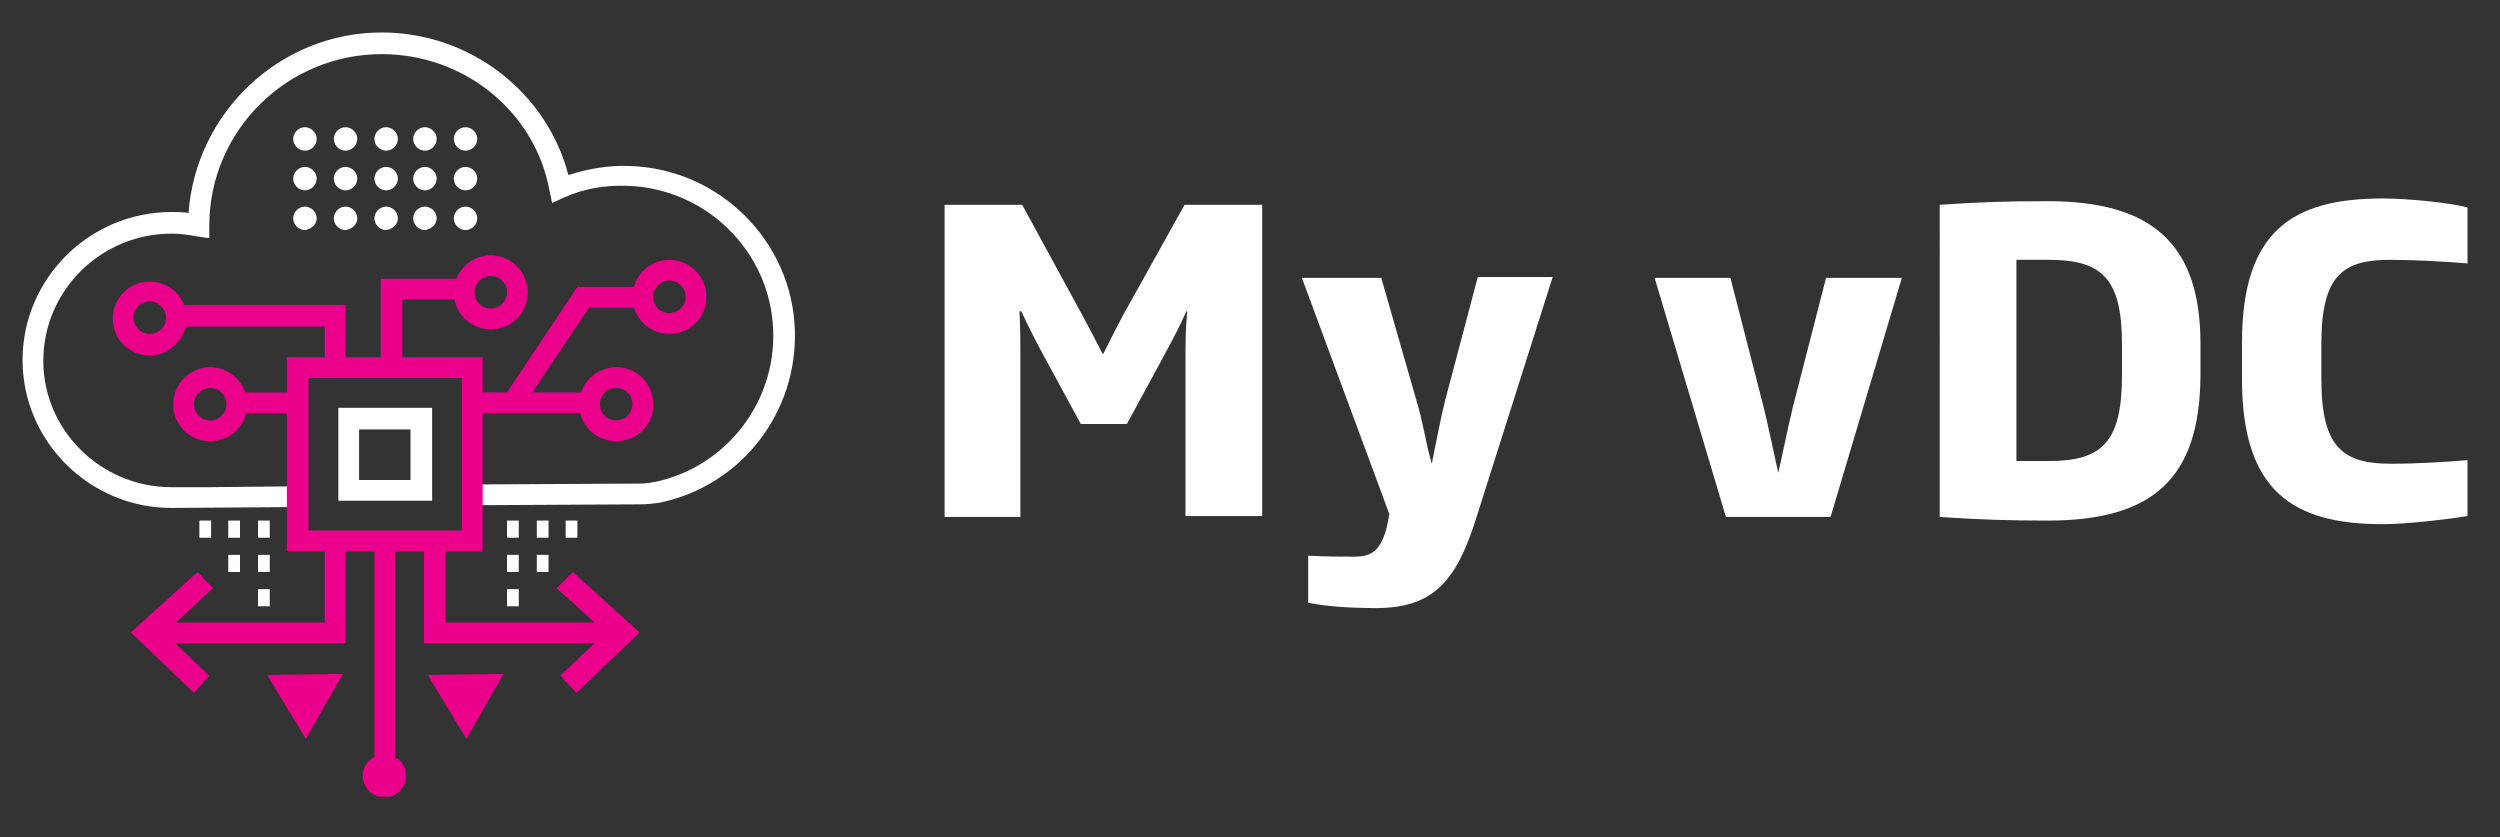 <svg xmlns="http://www.w3.org/2000/svg" xmlns:xlink="http://www.w3.org/1999/xlink" id="Layer_1" x="0px" y="0px" viewBox="0 0 277.1 92.8" style="enable-background:new 0 0 277.1 92.8;" xml:space="preserve"><rect x="0" y="0" width="277.1" height="92.8" fill="#333333" stroke="none"/><style type="text/css">	.st0{clip-path:url(#SVGID_00000163068760931522026510000009845773262518522538_);fill:#FFFFFF;}	.st1{fill:#FFFFFF;}	.st2{clip-path:url(#SVGID_00000000200965570759073020000008775047839767183261_);fill:#FFFFFF;}	.st3{fill:#EB008C;}	.st4{clip-path:url(#SVGID_00000133521487948235651580000013064734014934379172_);fill:#EB008C;}	.st5{clip-path:url(#SVGID_00000116957557273766813110000007497413223211199640_);fill:#EB008C;}</style><g>	<defs>		<rect id="SVGID_1_" x="2.5" y="3.6" width="271" height="84.7"></rect>	</defs>	<clipPath id="SVGID_00000085953155792458116100000000674441326416930713_">		<use xlink:href="#SVGID_1_" style="overflow:visible;"></use>	</clipPath>	<path style="clip-path:url(#SVGID_00000085953155792458116100000000674441326416930713_);fill:#FFFFFF;" d="M131.4,57.3V40.1  c0-2,0-3.6,0.2-5.6h-0.1c-0.7,1.6-1.5,3.1-2.2,4.4l-4.4,8.1h-5.1l-4.4-8.1c-0.7-1.3-1.5-2.9-2.2-4.4H113c0.1,2,0.1,3.6,0.1,5.6  v17.2h-8.4V22.7h8.6L120,35c0.7,1.3,1.5,2.8,2.2,4.2h0.1c0.7-1.4,1.5-3,2.2-4.3l6.8-12.2h8.6v34.5H131.4z"></path>	<path style="clip-path:url(#SVGID_00000085953155792458116100000000674441326416930713_);fill:#FFFFFF;" d="M163.6,57.5  c-2.2,7-4.8,9.9-11.1,9.9c-2.9,0-5.7-0.2-7.5-0.6v-5.2c2.3,0.1,3.4,0.1,5.1,0.1c2,0,2.9-0.7,3.6-3.2L154,57l-9.7-26.2h8.8l3.9,13.6  c0.7,2.2,1,4.6,1.7,7c0.5-2.4,0.9-4.7,1.5-7.1l3.6-13.6h8.3L163.6,57.5z"></path>	<path style="clip-path:url(#SVGID_00000085953155792458116100000000674441326416930713_);fill:#FFFFFF;" d="M202.9,57.3h-11.6  l-7.9-26.5h8.4l3.7,14.4c0.6,2.5,1.1,5,1.6,7.2c0.5-2.1,1-4.7,1.6-7.2l3.7-14.4h8.4L202.9,57.3z"></path>	<path style="clip-path:url(#SVGID_00000085953155792458116100000000674441326416930713_);fill:#FFFFFF;" d="M235.2,38.1  c0-7.3-2.3-9.3-8.1-9.3h-3.6v22.3h3.6c5.9,0,8.1-2.1,8.1-9.5V38.1z M227,57.7c-4.5,0-7.5-0.1-12-0.4V22.7c4.4-0.3,7.2-0.4,12-0.4  c11.7,0,16.9,4.9,16.9,15.8v3.6C243.8,52.8,238.9,57.7,227,57.7"></path>	<path style="clip-path:url(#SVGID_00000085953155792458116100000000674441326416930713_);fill:#FFFFFF;" d="M264.1,58.1  c-9.9,0-15.6-3.6-15.6-16.1v-4c0-12.5,5.7-16,15.6-16c2.9,0,7.7,0.5,9.4,1v6.2c-2.3-0.2-5.7-0.4-8.6-0.4c-5.2,0-7.6,1.7-7.6,9.3v4  c0,7.6,2.5,9.3,7.7,9.3c2.9,0,6.2-0.2,8.5-0.4v6.2C271.7,57.5,266.9,58.1,264.1,58.1"></path></g><path class="st1" d="M22.1,57.7h1.3v1.9h-1.3V57.7z M25.3,57.7h1.3v1.9h-1.3V57.7z M25.3,61.5h1.3v1.9h-1.3V61.5z M28.6,57.7h1.3 v1.9h-1.3V57.7z M28.6,61.5h1.3v1.9h-1.3V61.5z M28.6,65.3h1.3v1.9h-1.3V65.3z"></path><path class="st1" d="M62.7,57.7H64v1.9h-1.3V57.7z M59.5,57.7h1.3v1.9h-1.3V57.7z M59.5,61.5h1.3v1.9h-1.3V61.5z M56.2,57.7h1.3v1.9 h-1.3V57.7z M56.2,61.5h1.3v1.9h-1.3V61.5z M56.2,65.3h1.3v1.9h-1.3V65.3z"></path><g>	<defs>		<rect id="SVGID_00000076574134812471217280000015391943512877266868_" x="2.5" y="3.6" width="271" height="84.7"></rect>	</defs>	<clipPath id="SVGID_00000136404443072172392660000012713702179831538569_">		<use xlink:href="#SVGID_00000076574134812471217280000015391943512877266868_" style="overflow:visible;"></use>	</clipPath>	<path style="clip-path:url(#SVGID_00000136404443072172392660000012713702179831538569_);fill:#FFFFFF;" d="M19,56.3  c-9.1,0-16.5-7.4-16.5-16.4c0-9,7.4-16.4,16.5-16.4c0.6,0,1.2,0,1.9,0.1C21.7,12.5,31,3.6,42.3,3.6c9.8,0,18.3,6.6,20.7,15.8  c2.2-0.7,4.5-1.1,6.8-1c9.9,0.3,18,8.3,18.3,18.2c0.3,9.1-5.9,17.2-14.9,19.1c-0.6,0.1-1.4,0.2-2.2,0.2l-18.8,0.1l0-2.3l18.8-0.1  c0.6,0,1.2-0.1,1.7-0.2c7.8-1.7,13.3-8.8,13-16.8c-0.3-8.7-7.4-15.7-16.1-16c-2.5-0.1-4.9,0.3-7.1,1.3l-1.3,0.6l-0.3-1.4  C59.3,12.4,51.5,6,42.3,6c-10.5,0-19.1,8.5-19.1,19l0,1.4l-1.4-0.2c-1-0.2-1.9-0.3-2.8-0.3c-7.8,0-14.2,6.3-14.2,14.1  C4.8,47.7,11.2,54,19,54h4.2l9.8-0.1l0,2.3L19,56.3z"></path>	<path style="clip-path:url(#SVGID_00000136404443072172392660000012713702179831538569_);fill:#FFFFFF;" d="M52.9,24.2  c0-0.7-0.6-1.3-1.3-1.3c-0.7,0-1.3,0.6-1.3,1.3c0,0.7,0.6,1.3,1.3,1.3S52.9,24.9,52.9,24.2 M52.9,19.8c0-0.7-0.6-1.3-1.3-1.3  c-0.7,0-1.3,0.6-1.3,1.3s0.6,1.3,1.3,1.3S52.9,20.5,52.9,19.8 M52.9,15.4c0-0.7-0.6-1.3-1.3-1.3c-0.7,0-1.3,0.6-1.3,1.3  c0,0.7,0.6,1.3,1.3,1.3S52.9,16.1,52.9,15.4 M44.1,24.2c0-0.7-0.6-1.3-1.3-1.3c-0.7,0-1.3,0.6-1.3,1.3c0,0.7,0.6,1.3,1.3,1.3  C43.5,25.4,44.1,24.9,44.1,24.2 M44.1,19.8c0-0.7-0.6-1.3-1.3-1.3c-0.7,0-1.3,0.6-1.3,1.3s0.6,1.3,1.3,1.3  C43.5,21.1,44.1,20.5,44.1,19.8 M44.1,15.4c0-0.7-0.6-1.3-1.3-1.3c-0.7,0-1.3,0.6-1.3,1.3c0,0.7,0.6,1.3,1.3,1.3  C43.5,16.7,44.1,16.1,44.1,15.4 M48.4,24.2c0-0.7-0.6-1.3-1.3-1.3c-0.7,0-1.3,0.6-1.3,1.3c0,0.7,0.6,1.3,1.3,1.3  C47.8,25.4,48.4,24.9,48.4,24.2 M48.4,19.8c0-0.7-0.6-1.3-1.3-1.3c-0.7,0-1.3,0.6-1.3,1.3s0.6,1.3,1.3,1.3  C47.8,21.1,48.4,20.5,48.4,19.8 M48.4,15.4c0-0.7-0.6-1.3-1.3-1.3c-0.7,0-1.3,0.6-1.3,1.3c0,0.7,0.6,1.3,1.3,1.3  C47.8,16.7,48.4,16.1,48.4,15.4 M39.6,24.2c0-0.7-0.6-1.3-1.3-1.3c-0.7,0-1.3,0.6-1.3,1.3c0,0.7,0.6,1.3,1.3,1.3  C39,25.4,39.6,24.9,39.6,24.2 M39.6,19.8c0-0.7-0.6-1.3-1.3-1.3c-0.7,0-1.3,0.6-1.3,1.3s0.6,1.3,1.3,1.3  C39,21.1,39.6,20.5,39.6,19.8 M39.6,15.4c0-0.7-0.6-1.3-1.3-1.3c-0.7,0-1.3,0.6-1.3,1.3c0,0.7,0.6,1.3,1.3,1.3  C39,16.7,39.6,16.1,39.6,15.4 M35.1,24.2c0-0.7-0.6-1.3-1.3-1.3s-1.3,0.6-1.3,1.3c0,0.7,0.6,1.3,1.3,1.3  C34.5,25.4,35.1,24.9,35.1,24.2 M35.1,19.8c0-0.7-0.6-1.3-1.3-1.3s-1.3,0.6-1.3,1.3s0.6,1.3,1.3,1.3C34.5,21.1,35.1,20.5,35.1,19.8   M33.8,16.7c-0.7,0-1.3-0.6-1.3-1.3s0.6-1.3,1.3-1.3s1.3,0.6,1.3,1.3C35.1,16.1,34.5,16.7,33.8,16.7"></path></g><polygon class="st3" points="38,74.7 33.9,81.9 29.6,74.8 "></polygon><polygon class="st3" points="55.8,74.7 51.7,81.9 47.4,74.8 "></polygon><polygon class="st3" points="38.3,40.3 36,40.3 36,36.2 19.9,36.2 19.9,33.8 38.3,33.8 "></polygon><polygon class="st3" points="38.3,71.3 19.4,71.3 23.2,74.9 21.5,76.8 14.5,70.1 21.9,63.4 23.6,65.2 19.5,69 36,69 36,60.2  38.3,60.2 "></polygon><polygon class="st3" points="70.9,70.1 63.9,76.8 62.1,74.9 65.9,71.3 47,71.3 47,60.2 49.4,60.2 49.4,69 65.9,69 61.7,65.2  63.5,63.4 "></polygon><path class="st1" d="M39.8,53.2h5.7v-5.6h-5.7V53.2z M47.9,55.5H37.5V45.2h10.4V55.5z"></path><polygon class="st3" points="72.2,31.8 72.2,34.1 65.3,34.1 59,43.5 65.2,43.5 65.2,45.8 52.2,45.8 52.2,43.5 56.2,43.5 64,31.8 "></polygon><rect x="25.8" y="43.5" class="st3" width="7.5" height="2.3"></rect><g>	<defs>		<rect id="SVGID_00000125592022388157667410000004473855440640432570_" x="2.5" y="3.6" width="271" height="84.7"></rect>	</defs>	<clipPath id="SVGID_00000172408892676357220000000016112066596091176855_">		<use xlink:href="#SVGID_00000125592022388157667410000004473855440640432570_" style="overflow:visible;"></use>	</clipPath>	<path style="clip-path:url(#SVGID_00000172408892676357220000000016112066596091176855_);fill:#EB008C;" d="M45,86  c0,1.3-1.1,2.4-2.4,2.4c-1.3,0-2.4-1.1-2.4-2.4c0-0.9,0.5-1.7,1.3-2.1V60.2h2.3v23.8C44.6,84.3,45,85.1,45,86"></path>	<path style="clip-path:url(#SVGID_00000172408892676357220000000016112066596091176855_);fill:#EB008C;" d="M74.2,31.1  c-1,0-1.8,0.8-1.8,1.8c0,1,0.8,1.8,1.8,1.8c1,0,1.8-0.8,1.8-1.8C76,31.9,75.2,31.1,74.2,31.1 M74.2,37c-2.3,0-4.1-1.8-4.1-4.1  s1.9-4.1,4.1-4.1s4.1,1.8,4.1,4.1S76.5,37,74.2,37"></path>	<path style="clip-path:url(#SVGID_00000172408892676357220000000016112066596091176855_);fill:#EB008C;" d="M68.3,43  c-1,0-1.8,0.8-1.8,1.8c0,1,0.8,1.8,1.8,1.8c1,0,1.8-0.8,1.8-1.8C70.1,43.8,69.3,43,68.3,43 M68.3,48.9c-2.3,0-4.1-1.8-4.1-4.1  s1.9-4.1,4.1-4.1c2.3,0,4.1,1.8,4.1,4.1C72.5,47.1,70.6,48.9,68.3,48.9"></path></g><polygon class="st3" points="44.6,40.3 42.2,40.3 42.2,30.9 51.4,30.9 51.4,33.2 44.6,33.2 "></polygon><g>	<defs>		<rect id="SVGID_00000092434770309430459440000006851982814363021485_" x="2.5" y="3.6" width="271" height="84.7"></rect>	</defs>	<clipPath id="SVGID_00000090990308845024635860000017245219532162502847_">		<use xlink:href="#SVGID_00000092434770309430459440000006851982814363021485_" style="overflow:visible;"></use>	</clipPath>	<path style="clip-path:url(#SVGID_00000090990308845024635860000017245219532162502847_);fill:#EB008C;" d="M54.4,30.6  c-1,0-1.8,0.8-1.8,1.8c0,1,0.8,1.8,1.8,1.8c1,0,1.8-0.8,1.8-1.8C56.2,31.4,55.4,30.6,54.4,30.6 M54.4,36.5c-2.3,0-4.1-1.8-4.1-4.1  s1.9-4.1,4.1-4.1s4.1,1.8,4.1,4.1S56.7,36.5,54.4,36.5"></path>	<path style="clip-path:url(#SVGID_00000090990308845024635860000017245219532162502847_);fill:#EB008C;" d="M16.6,33.4  c-1,0-1.8,0.8-1.8,1.8c0,1,0.8,1.8,1.8,1.8c1,0,1.8-0.8,1.8-1.8C18.4,34.3,17.6,33.4,16.6,33.4 M16.6,39.4c-2.3,0-4.1-1.8-4.1-4.1  s1.9-4.1,4.1-4.1s4.1,1.8,4.1,4.1C20.7,37.5,18.8,39.4,16.6,39.4"></path>	<path style="clip-path:url(#SVGID_00000090990308845024635860000017245219532162502847_);fill:#EB008C;" d="M23.3,43  c-1,0-1.8,0.8-1.8,1.8c0,1,0.8,1.8,1.8,1.8c1,0,1.8-0.8,1.8-1.8C25.1,43.8,24.3,43,23.3,43 M23.3,48.9c-2.3,0-4.1-1.8-4.1-4.1  s1.9-4.1,4.1-4.1s4.1,1.8,4.1,4.1S25.6,48.9,23.3,48.9"></path></g><path class="st3" d="M34.2,58.8h17V41.9h-17V58.8z M53.5,61.1H31.8V39.6h21.7V61.1z"></path></svg>